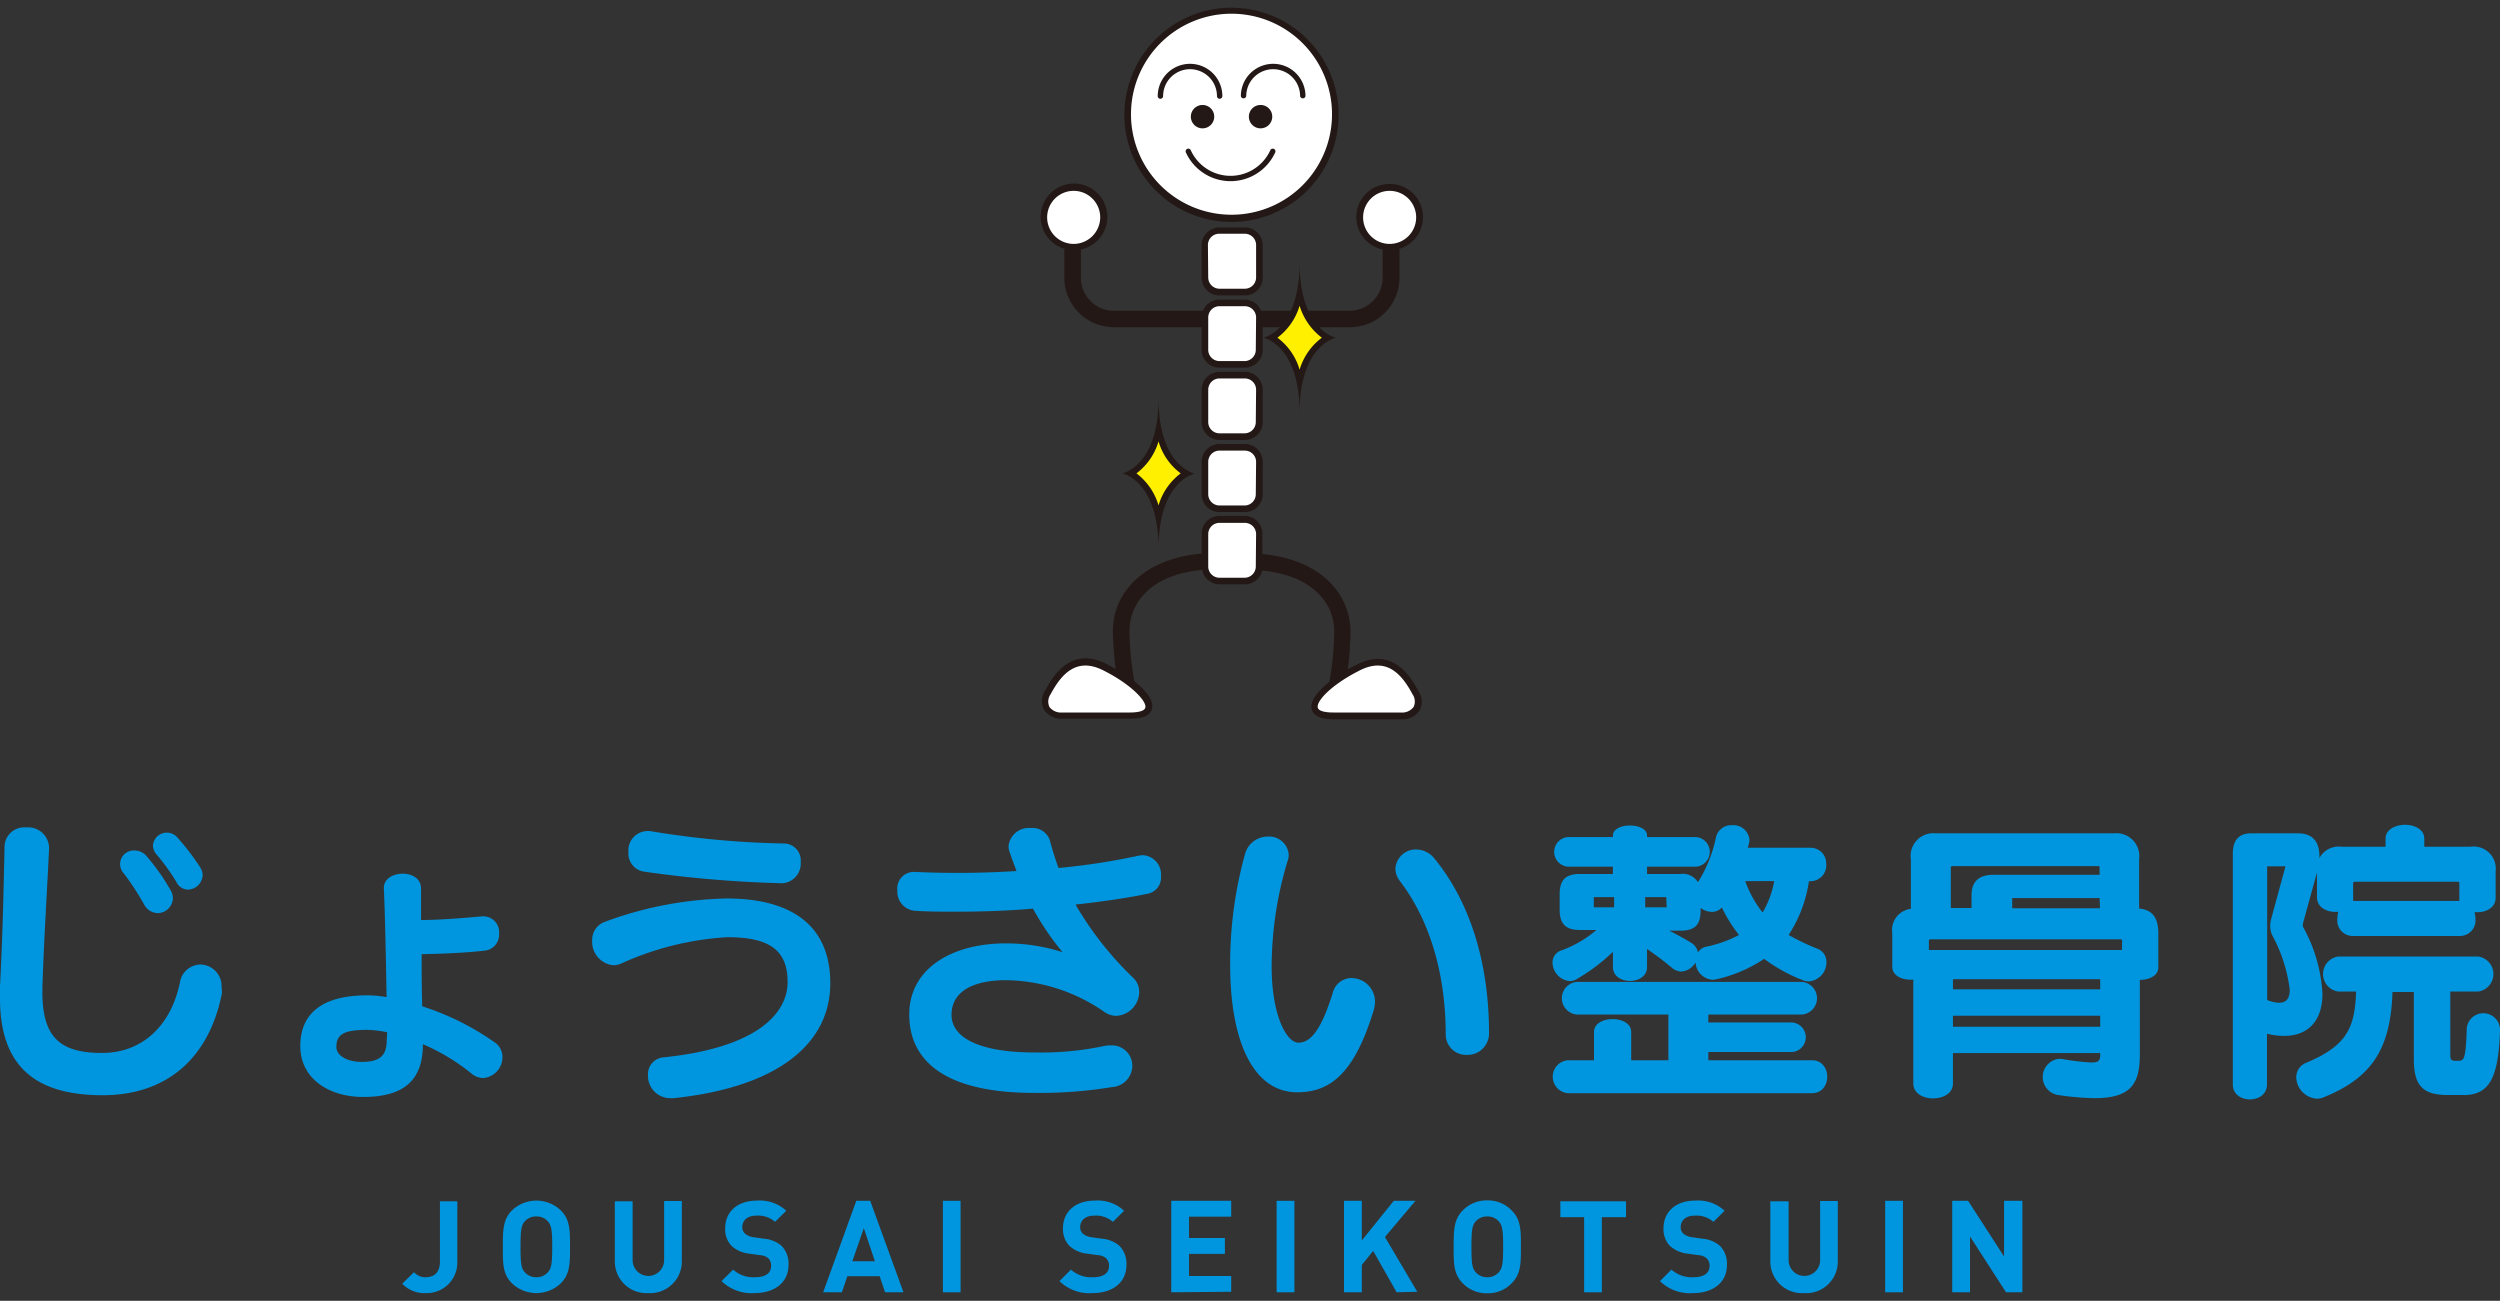 <svg xmlns="http://www.w3.org/2000/svg" viewBox="0 0 246 128"><rect x="0" y="0" width="246" height="128" fill="#333333" stroke="none"/><defs><style>.cls-1{fill:#231815;}.cls-2{fill:#fff;}.cls-3{fill:#fff000;}.cls-4{fill:#0096df;}.cls-5{fill:none;}</style></defs><title>jousai-sekkotsuin_logo</title><g id="レイヤー_2" data-name="レイヤー 2"><g id="index"><path class="cls-1" d="M110.64,11.27A10.54,10.54,0,1,0,121.18.76,10.54,10.54,0,0,0,110.64,11.27Z"/><path class="cls-2" d="M111.29,11.27a9.89,9.89,0,1,1,9.89,9.86A9.89,9.89,0,0,1,111.29,11.27Z"/><path class="cls-1" d="M113.92,9.46a.26.26,0,0,0,.26.26.27.27,0,0,0,.27-.26,2.65,2.65,0,0,1,5.3,0,.26.26,0,0,0,.26.26.27.27,0,0,0,.27-.26,3.18,3.18,0,0,0-6.36,0Z"/><path class="cls-1" d="M119.48,11.48a1.15,1.15,0,1,1-1.15-1.15A1.15,1.15,0,0,1,119.48,11.48Z"/><path class="cls-1" d="M122.1,9.46a.27.27,0,0,0,.53,0,2.65,2.65,0,0,1,5.3,0,.27.27,0,0,0,.53,0,3.18,3.18,0,0,0-6.36,0Z"/><path class="cls-1" d="M122.89,11.48A1.15,1.15,0,1,0,124,10.33,1.15,1.15,0,0,0,122.89,11.48Z"/><path class="cls-1" d="M125,14.78a4.3,4.3,0,0,1-7.83,0,.26.26,0,0,0-.35-.13.27.27,0,0,0-.13.35,4.83,4.83,0,0,0,8.79,0,.26.26,0,0,0-.48-.22Z"/><path class="cls-1" d="M120,29.07h2.49a1.75,1.75,0,0,0,1.76-1.75V24.13a1.76,1.76,0,0,0-1.76-1.75H120a1.76,1.76,0,0,0-1.76,1.75v3.19A1.75,1.75,0,0,0,120,29.07Z"/><path class="cls-2" d="M118.86,24.13A1.11,1.11,0,0,1,120,23h2.49a1.11,1.11,0,0,1,1.11,1.11v3.19a1.11,1.11,0,0,1-1.11,1.11H120a1.11,1.11,0,0,1-1.11-1.11Z"/><path class="cls-1" d="M122.46,36.59H120a1.76,1.76,0,0,0-1.76,1.75v3.19A1.76,1.76,0,0,0,120,43.29h2.49a1.76,1.76,0,0,0,1.76-1.76V38.34A1.76,1.76,0,0,0,122.46,36.59Z"/><path class="cls-2" d="M123.57,41.53a1.11,1.11,0,0,1-1.11,1.11H120a1.11,1.11,0,0,1-1.11-1.11V38.34a1.11,1.11,0,0,1,1.11-1.1h2.49a1.11,1.11,0,0,1,1.11,1.1Z"/><path class="cls-1" d="M122.46,43.69H120a1.76,1.76,0,0,0-1.76,1.76v3.18A1.76,1.76,0,0,0,120,50.39h2.49a1.76,1.76,0,0,0,1.76-1.76V45.45A1.76,1.76,0,0,0,122.46,43.69Z"/><path class="cls-2" d="M123.57,48.63a1.11,1.11,0,0,1-1.11,1.11H120a1.11,1.11,0,0,1-1.11-1.11V45.45A1.11,1.11,0,0,1,120,44.34h2.49a1.11,1.11,0,0,1,1.11,1.11Z"/><path class="cls-1" d="M136.73,18.1a3.26,3.26,0,0,0-.68,6.45v2.79a3.26,3.26,0,0,1-3.26,3.24h-8.7a1.76,1.76,0,0,0-1.63-1.1H120a1.76,1.76,0,0,0-1.63,1.1h-8.76a3.25,3.25,0,0,1-3.25-3.24V24.55a3.28,3.28,0,1,0-1.63-.07v2.86a4.88,4.88,0,0,0,4.88,4.86h8.63v2.22A1.76,1.76,0,0,0,120,36.18h2.49a1.76,1.76,0,0,0,1.76-1.76V32.2h8.57a4.88,4.88,0,0,0,4.89-4.86V24.48a3.26,3.26,0,0,0-1-6.38Z"/><path class="cls-2" d="M105.64,24a2.61,2.61,0,1,1,2.62-2.61A2.62,2.62,0,0,1,105.64,24Z"/><path class="cls-2" d="M123.57,34.42a1.11,1.11,0,0,1-1.11,1.11H120a1.11,1.11,0,0,1-1.11-1.11V31.24A1.11,1.11,0,0,1,120,30.13h2.49a1.11,1.11,0,0,1,1.11,1.11Z"/><path class="cls-2" d="M136.73,24a2.61,2.61,0,1,1,2.62-2.61A2.61,2.61,0,0,1,136.73,24Z"/><path class="cls-1" d="M139.57,68c-.6-1.12-2.43-4.53-6.15-2.56-.27.13-.54.28-.8.42a30.49,30.49,0,0,0,.27-3.69c0-3.47-2.64-7.08-8.67-7.65v-2a1.76,1.76,0,0,0-1.76-1.76H120a1.76,1.76,0,0,0-1.76,1.76v1.95c-6.07.55-8.77,4.18-8.73,7.66a32.67,32.67,0,0,0,.27,3.69l-.8-.43c-3.72-2-5.54,1.45-6.14,2.57a1.83,1.83,0,0,0-.1,1.89,2,2,0,0,0,1.81.87h6.66c1.27,0,2-.33,2.15-1,.19-.79-.59-1.77-1.74-2.69a29.8,29.8,0,0,1-.48-4.95c0-2.52,1.85-5.51,7.15-6A1.77,1.77,0,0,0,120,57.5h2.49a1.76,1.76,0,0,0,1.71-1.36c5.25.52,7.12,3.51,7.09,6a29.8,29.8,0,0,1-.48,4.95c-1.15.92-1.93,1.9-1.74,2.69.15.64.88,1,2.15,1h6.66a2,2,0,0,0,1.81-.87A1.84,1.84,0,0,0,139.57,68Z"/><path class="cls-2" d="M112.7,69.63c-.07.31-.63.48-1.52.48h-6.66a1.42,1.42,0,0,1-1.26-.55,1.28,1.28,0,0,1,.12-1.25c1-1.84,2.48-3.77,5.27-2.3C111.28,67.34,112.86,69,112.7,69.63Z"/><path class="cls-2" d="M123.57,55.74a1.11,1.11,0,0,1-1.11,1.11H120a1.11,1.11,0,0,1-1.11-1.11V52.56A1.11,1.11,0,0,1,120,51.45h2.49a1.11,1.11,0,0,1,1.11,1.11Z"/><path class="cls-2" d="M139.1,69.56a1.4,1.4,0,0,1-1.25.55h-6.66c-.89,0-1.45-.17-1.52-.48-.16-.67,1.42-2.29,4.05-3.62,2.79-1.47,4.28.46,5.27,2.3A1.25,1.25,0,0,1,139.1,69.56Z"/><path class="cls-1" d="M114,54c0-6.7,3.56-7.39,3.56-7.39S114,45.89,114,39.2h0c0,6.69-3.56,7.38-3.56,7.38S114,47.27,114,54Z"/><path class="cls-3" d="M111.83,46.58A6.13,6.13,0,0,1,114,49.73a6.07,6.07,0,0,1,2.18-3.15A6,6,0,0,1,114,43.43,6.09,6.09,0,0,1,111.83,46.58Z"/><path class="cls-1" d="M127.88,40.61c0-6.69,3.57-7.38,3.57-7.38s-3.57-.69-3.57-7.39h0c0,6.7-3.57,7.39-3.57,7.39s3.57.69,3.57,7.38Z"/><path class="cls-3" d="M125.7,33.23a6,6,0,0,1,2.18,3.15,6.09,6.09,0,0,1,2.19-3.15,6.18,6.18,0,0,1-2.19-3.15A6.11,6.11,0,0,1,125.7,33.23Z"/><path class="cls-4" d="M21.83,97.77c-1.26,6.36-5.43,10-11.73,10S0,105.21,0,98.25c0-.39,0-.78,0-1.17.27-5.4.33-8.55.45-13.86a1.94,1.94,0,0,1,2.13-1.8,2.06,2.06,0,0,1,2.25,2v.09c-.24,5-.48,8.4-.66,13.65v.45c0,4.5,1.77,6,5.88,6,3.81,0,6.72-2.52,7.65-6.9a2.08,2.08,0,0,1,2-1.8,2.12,2.12,0,0,1,2.1,2.25A2.57,2.57,0,0,1,21.83,97.77ZM15.5,89.85A1.56,1.56,0,0,1,14.18,89a25.64,25.64,0,0,0-2-3.06,1.34,1.34,0,0,1,1.08-2.25,1.56,1.56,0,0,1,1.2.6,21,21,0,0,1,2.34,3.33,1.61,1.61,0,0,1,.21.78A1.51,1.51,0,0,1,15.5,89.85Zm3-2.31a1.29,1.29,0,0,1-1.14-.75,20.55,20.55,0,0,0-1.92-2.67,1.4,1.4,0,0,1-.39-.93,1.37,1.37,0,0,1,2.43-.75,23.8,23.8,0,0,1,2.22,2.91,1.47,1.47,0,0,1,.24.75A1.5,1.5,0,0,1,18.53,87.54Z"/><path class="cls-4" d="M47.55,106.08a1.87,1.87,0,0,1-1.2-.48,20.1,20.1,0,0,0-4.74-2.85v.06c0,4-2.52,5.13-5.88,5.13s-6.18-1.8-6.18-5,2.13-5,6.6-5a10.84,10.84,0,0,1,1.89.18c-.06-3.6-.15-8.1-.27-10.74v0c0-.93.93-1.41,1.86-1.41s1.8.48,1.8,1.47v3.09c1.71,0,4-.18,6-.36h.18a1.55,1.55,0,0,1,1.5,1.68,1.58,1.58,0,0,1-1.32,1.68c-2,.24-4.5.33-6.3.36,0,1.77,0,3.57.06,5.13a26.49,26.49,0,0,1,7.2,3.6,1.73,1.73,0,0,1,.69,1.38A2.06,2.06,0,0,1,47.55,106.08Zm-9.45-4.5a9.84,9.84,0,0,0-2-.24c-2.28,0-3,.45-3,1.68,0,.9,1.14,1.47,2.49,1.47,1.62,0,2.46-.48,2.46-2.1Z"/><path class="cls-4" d="M66.28,108.06l-.3,0a2.2,2.2,0,0,1-2.22-2.25,1.67,1.67,0,0,1,1.56-1.77c9.06-.93,12.18-4.26,12.18-7.41s-1.8-4.41-5.94-4.41a29.27,29.27,0,0,0-10.41,2.58,2,2,0,0,1-.81.18,2.32,2.32,0,0,1-2.07-2.43,1.88,1.88,0,0,1,1.14-1.8A36.46,36.46,0,0,1,71.5,88.41c6.63,0,10.2,2.85,10.2,8.34C81.7,102.78,76.42,107,66.28,108.06ZM77,86.91H76.9a116.54,116.54,0,0,1-13.53-1.14,1.8,1.8,0,0,1-1.53-1.92,1.9,1.9,0,0,1,1.77-2.07,1.46,1.46,0,0,1,.36,0A89,89,0,0,0,77.14,83a1.67,1.67,0,0,1,1.65,1.83A1.94,1.94,0,0,1,77,86.91Z"/><path class="cls-4" d="M113,87.93c-2,.42-4.47.78-7.17,1.08a32.84,32.84,0,0,0,5.7,7.23,1.89,1.89,0,0,1,.57,1.35,2.39,2.39,0,0,1-2.25,2.37,2.09,2.09,0,0,1-1.23-.42A17.3,17.3,0,0,0,99,96.45c-3.06,0-5.37,1-5.37,3.42,0,2.1,2.46,3.69,8.16,3.69a29.8,29.8,0,0,0,6.84-.63,2.8,2.8,0,0,1,.69-.06,2,2,0,0,1,2.1,2,2.12,2.12,0,0,1-2,2.1,43.9,43.9,0,0,1-7.68.57c-8.79,0-12.27-3.18-12.27-7.71s4.2-7,9.48-7a18,18,0,0,1,5.61.87,26.75,26.75,0,0,1-2.91-4.29c-2.43.21-5,.3-7.56.3-1.35,0-2.73,0-4.08-.09a1.89,1.89,0,0,1-1.71-2A1.63,1.63,0,0,1,90,85.8h.09a91.31,91.31,0,0,0,9.93-.09c-.21-.6-.45-1.2-.66-1.83a1.78,1.78,0,0,1-.12-.63,2,2,0,0,1,2.19-1.77,1.78,1.78,0,0,1,1.89,1.26,27.55,27.55,0,0,0,.84,2.67,65.84,65.84,0,0,0,7.83-1.2,3,3,0,0,1,.48-.06,1.9,1.9,0,0,1,1.77,2.07A1.62,1.62,0,0,1,113,87.93Z"/><path class="cls-4" d="M135.15,99.48c-1.83,5.94-4.11,8-7.5,8-4.38,0-6.6-5.13-6.6-12.48a40.11,40.11,0,0,1,1.47-11,2.32,2.32,0,0,1,2.22-1.68,1.93,1.93,0,0,1,2.07,1.8,1.78,1.78,0,0,1-.12.63,36.13,36.13,0,0,0-1.56,10.32c0,4.86,1.47,7.53,2.64,7.53s2.22-1.2,3.36-4.86a1.92,1.92,0,0,1,1.86-1.5,2.33,2.33,0,0,1,2.31,2.34A3.12,3.12,0,0,1,135.15,99.48Zm9.18,4.32a2,2,0,0,1-2.07-2c0-5.55-1.38-11-4.5-15.09a2,2,0,0,1-.45-1.23,2,2,0,0,1,2.07-1.89,2.33,2.33,0,0,1,1.8.93c3.84,4.71,5.34,11,5.34,17.13A2.11,2.11,0,0,1,144.33,103.8Z"/><path class="cls-4" d="M178,96.57a1.53,1.53,0,0,1-.6-.12,16,16,0,0,1-3.81-2.1,13.84,13.84,0,0,1-4.65,2,2.35,2.35,0,0,1-.42.06,1.81,1.81,0,0,1-1.68-1.71,1.73,1.73,0,0,1-1.41.9,1.44,1.44,0,0,1-.9-.36c-.75-.63-1.62-1.29-2.46-1.86v1.77c0,1.83-3.36,1.83-3.36,0V93.66a18.27,18.27,0,0,1-3.54,2.67,1.33,1.33,0,0,1-.72.21,1.87,1.87,0,0,1-1.68-1.8,1.24,1.24,0,0,1,.9-1.23,11.11,11.11,0,0,0,3.42-2h-1.62c-1.41,0-2-.6-2-2V88c0-1.41.57-2,2-2h3.24v-.72h-4.44a1.46,1.46,0,0,1,0-2.91h4.44v-.15c0-1.32,3.36-1.32,3.36,0v.15h4.59a1.46,1.46,0,1,1,0,2.91h-4.59V86h3.24a1.77,1.77,0,0,1,1.77.81,13.48,13.48,0,0,0,1.77-4.41,1.54,1.54,0,0,1,1.59-1.2,1.59,1.59,0,0,1,1.71,1.44,2.06,2.06,0,0,1-.06.39,1.94,1.94,0,0,1-.12.39h6.24A1.54,1.54,0,0,1,179.7,85a1.56,1.56,0,0,1-1.5,1.71H178A13.1,13.1,0,0,1,176,92a22.5,22.5,0,0,0,2.82,1.35,1.37,1.37,0,0,1,.9,1.35A1.88,1.88,0,0,1,178,96.57Zm-23.76,11a1.63,1.63,0,0,1,0-3.24h2.61v-2.79c0-1.68,3.66-1.68,3.66,0v2.79h3.66v-4.5h-9a1.61,1.61,0,0,1,0-3.21h22.14a1.61,1.61,0,0,1,0,3.21h-9.21v.78h8.25a1.46,1.46,0,0,1,0,2.91h-8.25v.81h10.2c2,0,2,3.24,0,3.24Zm4.59-19.29h-2v1h2Zm5.13,0h-2.07v1H164Zm5.49,1a1.34,1.34,0,0,1-1,.45,1.92,1.92,0,0,1-1.11-.39v.24c0,1.41-.54,2-2,2h-1.08c.66.33,1.38.72,2.07,1.14a1.45,1.45,0,0,1,.75,1,1.26,1.26,0,0,1,.84-.57A12,12,0,0,0,171.12,92,13.77,13.77,0,0,1,169.44,89.31Zm2.28-2.58a10.87,10.87,0,0,0,1.71,3.09,9.1,9.1,0,0,0,1.14-3.09Z"/><path class="cls-4" d="M210.56,96.42v7.32c0,2.91-.87,4.32-4.47,4.32a26.85,26.85,0,0,1-3.69-.33,1.8,1.8,0,0,1,.18-3.54c.09,0,.18,0,.27,0a22,22,0,0,0,2.94.36c.78,0,.87-.24.87-.81v-.12H192.17v3c0,1.95-3.9,1.95-3.9,0V96.39c-1,.09-2.07-.33-2.07-1.26v-3.3a2.1,2.1,0,0,1,1.83-2.4V84.57A2.24,2.24,0,0,1,190.49,82H208a2.26,2.26,0,0,1,2.49,2.55V89.4c1.32.12,1.89.93,1.89,2.43v3.3C212.42,96,211.49,96.42,210.56,96.42Zm-1.74-3.87s-.06-.12-.09-.12H189.89s-.09.09-.09.12v.93h19Zm-2.22-7.2c0-.06,0-.12-.09-.12H192.08a.13.13,0,0,0-.12.12v4H194V88.08c0-1.38.78-2,2.16-2H206.6Zm.06,11H192.17v1h14.49Zm0,3.6H192.17v1.08h14.49Zm-.06-11.58H198v1h8.64Z"/><path class="cls-4" d="M243.79,89.76l-.3,0a2.28,2.28,0,0,1,.09.63,1.53,1.53,0,0,1-1.47,1.71H231.46A1.52,1.52,0,0,1,230,90.39a2.34,2.34,0,0,1,.09-.66l-.3,0c-.9,0-1.8-.48-1.8-1.44V85.86l-1.38,5a1.23,1.23,0,0,0,0,.33,15.2,15.2,0,0,1,1.92,6.6c0,2.61-1.38,4.14-3.75,4.14a7,7,0,0,1-1.71-.21v5c0,1.95-3.36,1.95-3.36,0V84q0-2,1.8-2h4.62c1.44,0,2.1.84,2.1,2.25v.18a2.17,2.17,0,0,1,2.19-1.11h4.32v-.81c0-.9,1-1.35,1.92-1.35s1.89.45,1.89,1.35v.81h4.53a2.18,2.18,0,0,1,2.49,2.43v2.55C245.59,89.28,244.69,89.76,243.79,89.76ZM223.57,92a2.15,2.15,0,0,1-.18-.87,2.56,2.56,0,0,1,.09-.69l1.41-5.19h-1.8V98.4a3.24,3.24,0,0,0,1.17.27c.72,0,1.05-.42,1.05-1.29A15,15,0,0,0,223.57,92Zm18.9,15.75h-1.59c-2.49,0-3.36-.93-3.36-3.54v-6.6h-2.1c-.18,5.82-2.22,8.52-6.81,10.38a1.71,1.71,0,0,1-.66.12,2.18,2.18,0,0,1-2-2.1,1.53,1.53,0,0,1,1-1.44c4-1.68,4.77-3.45,4.89-7h-1.74a1.74,1.74,0,0,1,0-3.45h13.74a1.74,1.74,0,0,1,0,3.45h-2.73v6.27c0,.39.09.54.48.54h.36c.51,0,.69-.21.78-3.21a1.64,1.64,0,0,1,3.27.12v.06C245.86,106.29,244.84,107.7,242.47,107.76ZM242,86.85s-.09-.09-.12-.09H231.67s-.12.06-.12.09v1.8H242Z"/><path class="cls-4" d="M41.89,127.24a3,3,0,0,1-2.31-.92l1.16-1.14a1.44,1.44,0,0,0,1.15.5c.85,0,1.4-.5,1.4-1.53v-5.94H45v6A3,3,0,0,1,41.89,127.24Z"/><path class="cls-4" d="M55.2,126.26a3.48,3.48,0,0,1-4.84,0c-.91-.91-.88-2-.88-3.57s0-2.67.88-3.57a3.48,3.48,0,0,1,4.84,0c.9.9.89,2,.89,3.57S56.1,125.35,55.2,126.26Zm-1.3-6.09a1.44,1.44,0,0,0-1.12-.47,1.46,1.46,0,0,0-1.13.47c-.34.38-.43.8-.43,2.52s.09,2.14.43,2.51a1.47,1.47,0,0,0,1.13.48,1.45,1.45,0,0,0,1.12-.48c.34-.37.44-.79.44-2.51S54.24,120.55,53.9,120.17Z"/><path class="cls-4" d="M63.79,127.24a3.11,3.11,0,0,1-3.29-3.14v-5.89h1.75V124a1.55,1.55,0,1,0,3.1,0v-5.82h1.74v5.89A3.11,3.11,0,0,1,63.79,127.24Z"/><path class="cls-4" d="M74.26,127.24A4.24,4.24,0,0,1,71,126.06l1.14-1.13a2.94,2.94,0,0,0,2.16.75c1,0,1.58-.39,1.58-1.11a1,1,0,0,0-.27-.75,1.36,1.36,0,0,0-.8-.31l-1.08-.15a3.08,3.08,0,0,1-1.73-.75,2.33,2.33,0,0,1-.64-1.76c0-1.59,1.18-2.71,3.12-2.71a3.84,3.84,0,0,1,2.89,1l-1.11,1.09a2.49,2.49,0,0,0-1.84-.61c-.93,0-1.38.51-1.38,1.13a.85.85,0,0,0,.27.64,1.52,1.52,0,0,0,.83.35l1.05.15a3,3,0,0,1,1.71.7,2.48,2.48,0,0,1,.69,1.89C77.58,126.26,76.14,127.24,74.26,127.24Z"/><path class="cls-4" d="M87.09,127.16l-.53-1.58H83.38l-.54,1.58H81l3.26-9h1.37l3.27,9ZM85,120.85l-1.13,3.26h2.22Z"/><path class="cls-4" d="M92.78,127.16v-9h1.74v9Z"/><path class="cls-4" d="M107.52,127.24a4.21,4.21,0,0,1-3.27-1.18l1.13-1.13a3,3,0,0,0,2.17.75c1,0,1.58-.39,1.58-1.11a1,1,0,0,0-.28-.75,1.3,1.3,0,0,0-.79-.31l-1.08-.15a3.05,3.05,0,0,1-1.73-.75,2.34,2.34,0,0,1-.65-1.76c0-1.59,1.19-2.71,3.12-2.71a3.81,3.81,0,0,1,2.89,1l-1.1,1.09a2.5,2.5,0,0,0-1.84-.61c-.93,0-1.38.51-1.38,1.13a.84.84,0,0,0,.26.64,1.6,1.6,0,0,0,.83.35l1.06.15a3,3,0,0,1,1.71.7,2.48,2.48,0,0,1,.69,1.89C110.84,126.26,109.4,127.24,107.52,127.24Z"/><path class="cls-4" d="M115.25,127.16v-9h5.9v1.56H117v2.1h3.53v1.56H117v2.18h4.15v1.55Z"/><path class="cls-4" d="M125.62,127.16v-9h1.75v9Z"/><path class="cls-4" d="M137.43,127.16l-2.31-4.07L134,124.47v2.69h-1.75v-9H134v3.9l3.15-3.9h2.13l-3,3.56,3.18,5.39Z"/><path class="cls-4" d="M148.76,126.26a3.22,3.22,0,0,1-2.41,1,3.27,3.27,0,0,1-2.43-1c-.9-.91-.88-2-.88-3.57s0-2.67.88-3.57a3.27,3.27,0,0,1,2.43-1,3.22,3.22,0,0,1,2.41,1c.91.9.9,2,.9,3.57S149.67,125.35,148.76,126.26Zm-1.29-6.09a1.44,1.44,0,0,0-1.12-.47,1.46,1.46,0,0,0-1.13.47c-.34.38-.43.8-.43,2.52s.09,2.14.43,2.51a1.47,1.47,0,0,0,1.13.48,1.45,1.45,0,0,0,1.12-.48c.34-.37.44-.79.44-2.51S147.81,120.55,147.47,120.17Z"/><path class="cls-4" d="M157.62,119.77v7.39h-1.74v-7.39h-2.34v-1.56H160v1.56Z"/><path class="cls-4" d="M166.61,127.24a4.21,4.21,0,0,1-3.27-1.18l1.13-1.13a3,3,0,0,0,2.17.75c1,0,1.58-.39,1.58-1.11a1,1,0,0,0-.28-.75,1.3,1.3,0,0,0-.79-.31l-1.08-.15a3.12,3.12,0,0,1-1.74-.75,2.37,2.37,0,0,1-.64-1.76c0-1.59,1.19-2.71,3.12-2.71a3.83,3.83,0,0,1,2.89,1l-1.1,1.09a2.5,2.5,0,0,0-1.84-.61c-.93,0-1.38.51-1.38,1.13a.84.84,0,0,0,.26.64,1.6,1.6,0,0,0,.83.35l1.06.15a3,3,0,0,1,1.71.7,2.48,2.48,0,0,1,.69,1.89C169.93,126.26,168.48,127.24,166.61,127.24Z"/><path class="cls-4" d="M177.5,127.24a3.11,3.11,0,0,1-3.3-3.14v-5.89H176V124a1.55,1.55,0,1,0,3.1,0v-5.82h1.74v5.89A3.11,3.11,0,0,1,177.5,127.24Z"/><path class="cls-4" d="M185.5,127.16v-9h1.75v9Z"/><path class="cls-4" d="M197.39,127.16l-3.54-5.49v5.49H192.1v-9h1.56l3.54,5.48v-5.48H199v9Z"/><rect class="cls-5" width="246" height="128"/></g></g></svg>